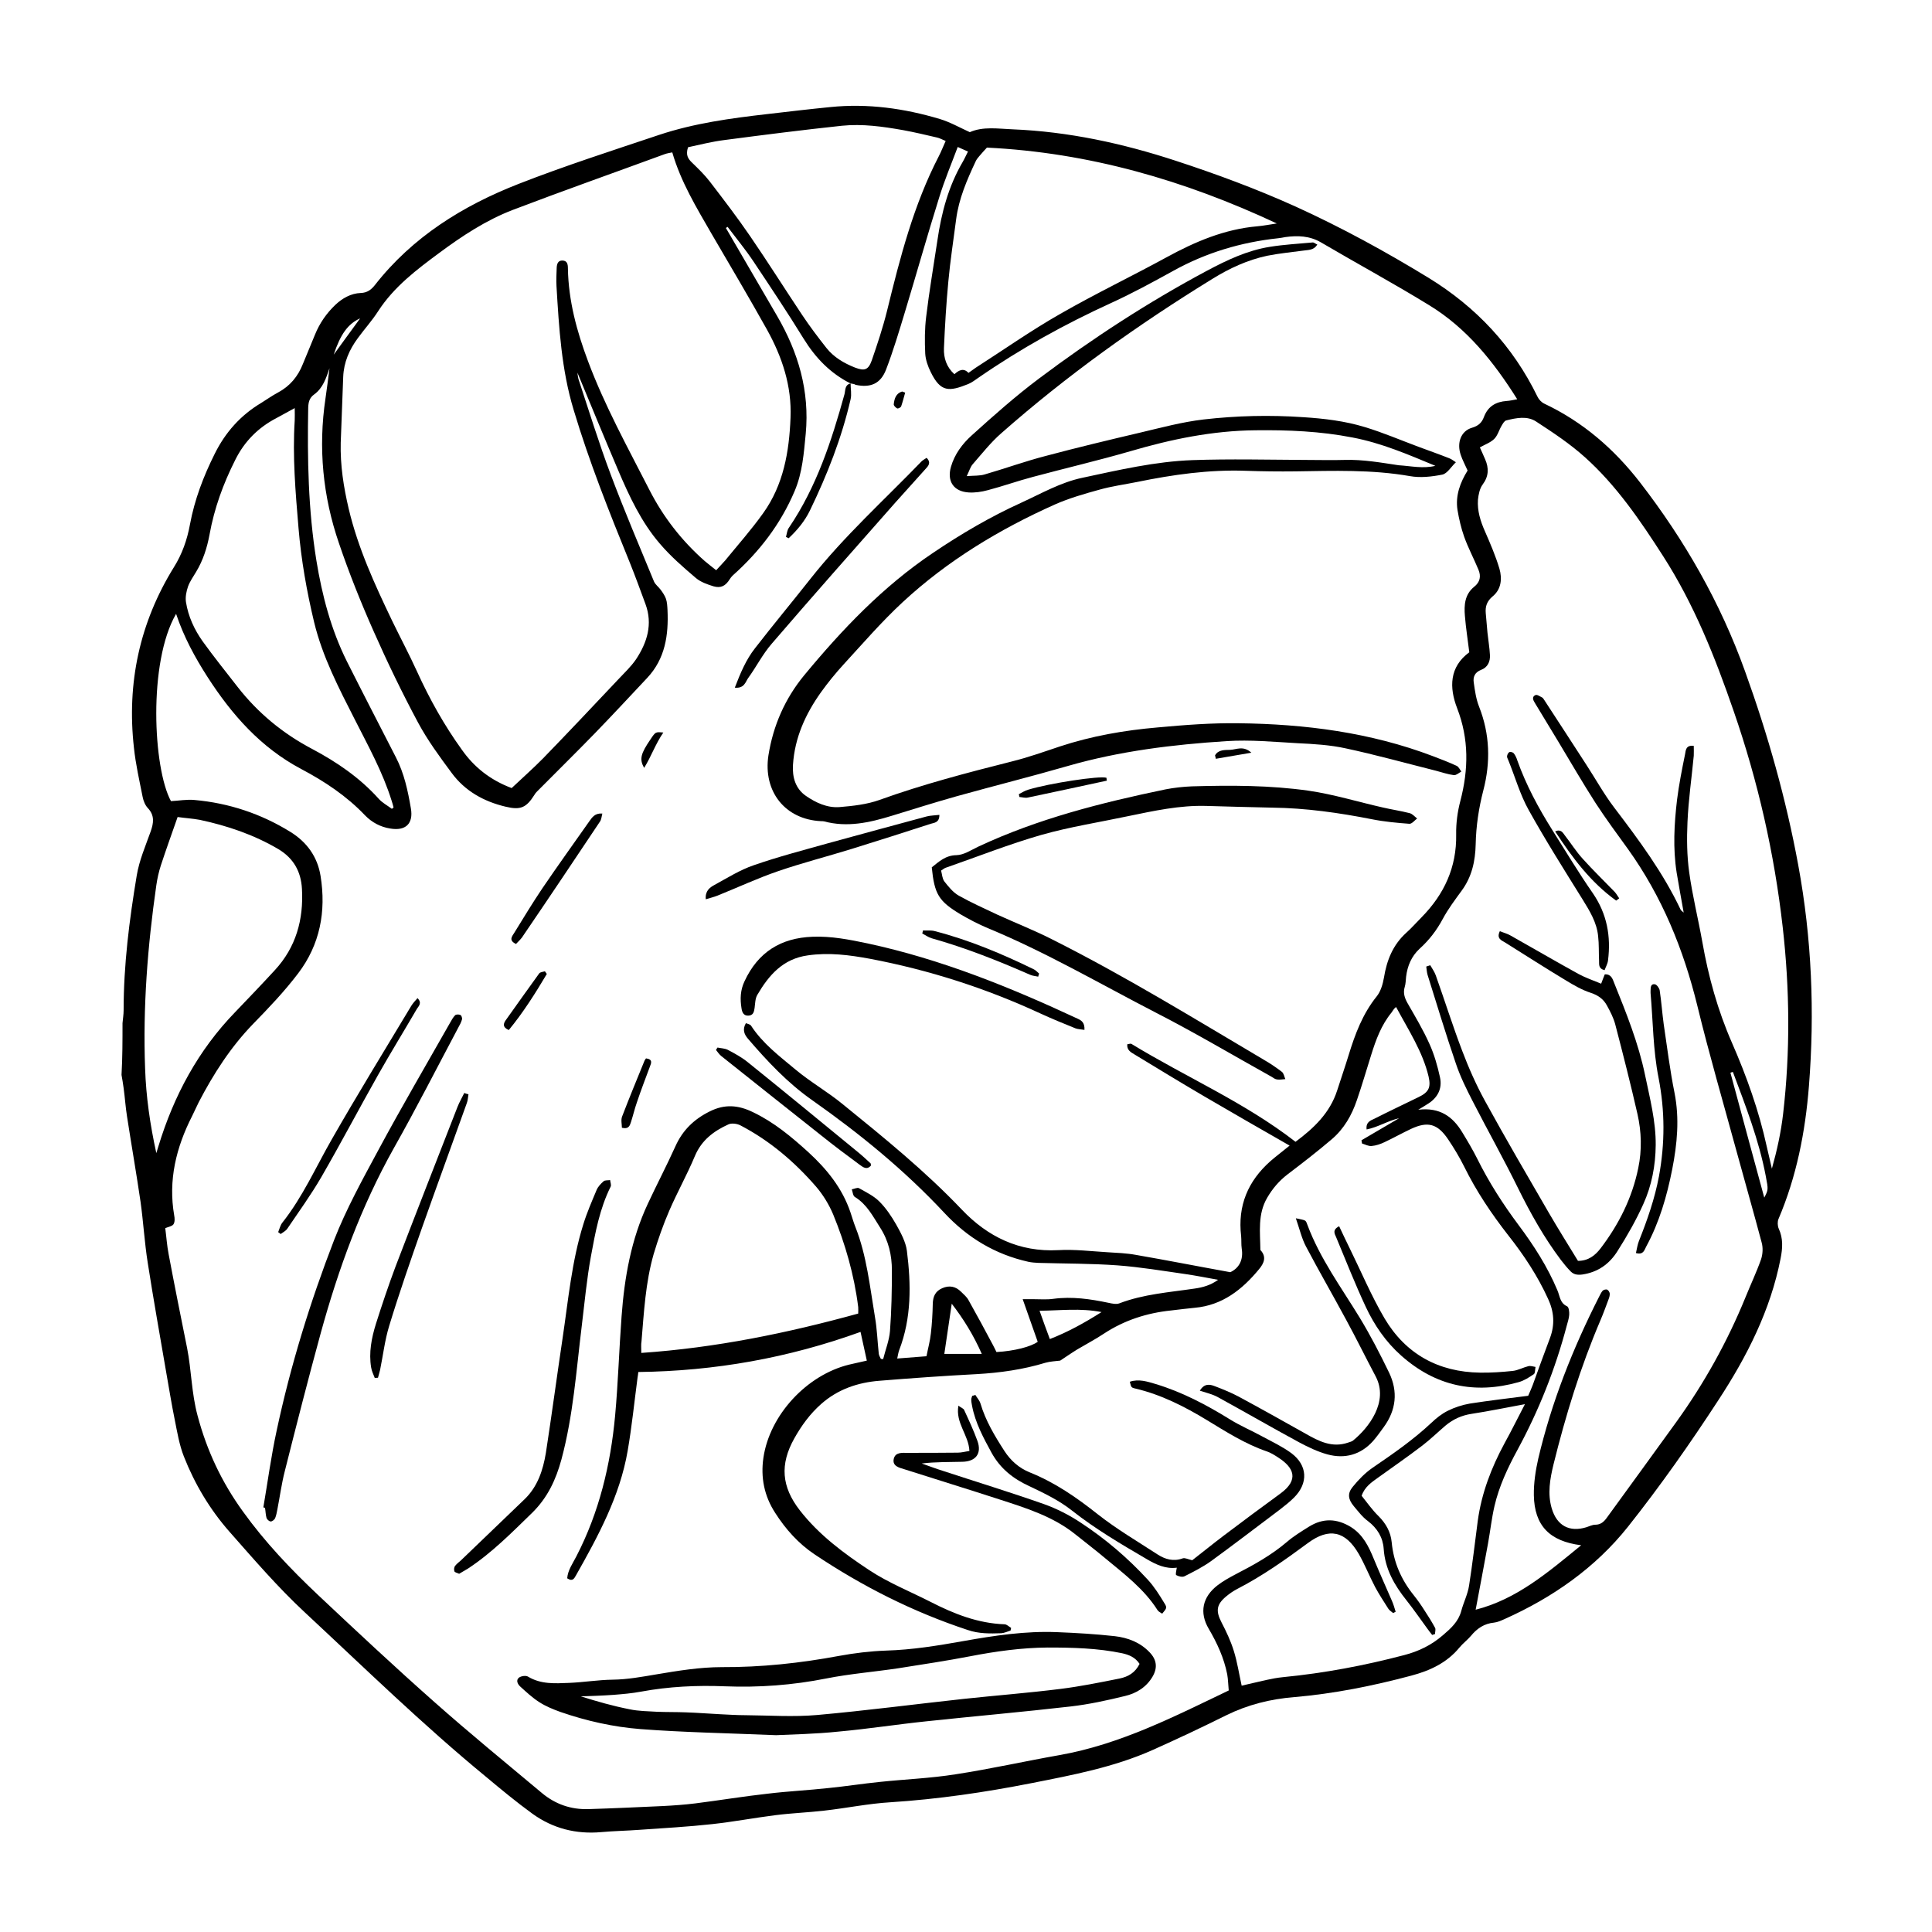<?xml version="1.0" encoding="UTF-8"?>
<!-- Uploaded to: ICON Repo, www.iconrepo.com, Generator: ICON Repo Mixer Tools -->
<svg fill="#000000" width="800px" height="800px" version="1.1" viewBox="144 144 512 512" xmlns="http://www.w3.org/2000/svg">
 <g>
  <path d="m176.46 415.21c0.102-1.16 0.301-2.316 0.301-3.477 0-12.043 1.512-23.93 3.477-35.719 0.656-3.981 2.316-7.809 3.68-11.637 0.805-2.266 1.109-4.281-0.754-6.246-0.707-0.754-1.16-1.914-1.359-2.922-0.855-4.332-1.863-8.715-2.316-13.098-1.914-17.078 1.512-33.102 10.578-47.762 2.215-3.527 3.527-7.305 4.281-11.387 1.211-6.551 3.578-12.746 6.551-18.691 2.82-5.691 6.852-10.227 12.344-13.504 1.461-0.906 2.871-1.914 4.383-2.719 3.223-1.715 5.34-4.281 6.648-7.609 1.059-2.621 2.168-5.188 3.223-7.809 1.211-2.973 3.023-5.594 5.34-7.809 1.914-1.812 4.18-3.074 6.75-3.176 1.762-0.051 2.82-0.906 3.777-2.117 9.977-12.746 23.277-21.008 38.09-26.801 12.242-4.785 24.789-8.816 37.281-13 9.27-3.074 18.895-4.383 28.566-5.492 5.594-0.656 11.184-1.309 16.777-1.863 9.875-1.008 19.598 0.352 29.02 3.176 2.672 0.805 5.141 2.215 7.91 3.477 3.527-1.562 7.457-0.906 11.336-0.754 14.812 0.605 29.172 3.727 43.176 8.312 10.781 3.527 21.41 7.457 31.789 12.141 12.191 5.543 23.879 11.941 35.266 18.895 12.645 7.758 22.371 18.137 28.867 31.488 0.352 0.754 1.059 1.512 1.812 1.863 10.227 4.836 18.488 11.992 25.391 20.906 11.789 15.266 21.262 31.789 27.809 50.027 6.047 16.777 10.883 33.855 14.105 51.387 3.578 19.398 4.383 38.945 2.82 58.594-0.957 12.09-3.273 23.93-8.062 35.164-0.301 0.707-0.25 1.812 0.051 2.519 1.211 2.621 1.059 5.188 0.504 7.961-2.672 13.703-8.918 25.945-16.426 37.434-7.508 11.539-15.469 22.871-24.031 33.656-8.664 10.883-19.949 18.742-32.648 24.434-0.906 0.402-1.863 0.855-2.82 0.957-2.621 0.25-4.535 1.562-6.144 3.527-0.957 1.109-2.117 1.965-3.074 3.125-3.324 4.031-7.809 6.098-12.746 7.406-10.176 2.719-20.504 4.785-31.035 5.691-6.297 0.504-12.344 2.016-18.035 4.836-6.398 3.176-12.898 6.246-19.445 9.168-10.277 4.586-21.262 6.648-32.242 8.816-12.293 2.418-24.688 4.231-37.23 5.039-5.894 0.352-11.688 1.562-17.531 2.215-4.332 0.504-8.664 0.656-13 1.211-5.594 0.707-11.133 1.762-16.727 2.367-6.398 0.707-12.848 1.059-19.297 1.512-3.324 0.25-6.699 0.301-10.078 0.605-6.699 0.605-12.848-0.957-18.289-4.887-4.231-3.074-8.312-6.449-12.344-9.824-16.727-13.754-32.195-28.867-48.012-43.578-7.106-6.602-13.453-14.008-19.902-21.312-5.188-5.894-9.219-12.645-12.09-19.949-1.211-3.074-1.762-6.449-2.418-9.723-0.855-4.18-1.512-8.363-2.266-12.594-1.664-9.672-3.375-19.297-4.887-28.969-0.855-5.391-1.16-10.832-1.914-16.223-1.109-7.559-2.418-15.062-3.578-22.57-0.402-2.519-0.555-5.039-0.906-7.559-0.152-1.16-0.352-2.316-0.555-3.477 0.262-4.59 0.262-9.125 0.262-13.656zm192.96-169.58c-5.34-2.672-9.27-6.75-12.395-11.789-4.281-6.953-8.816-13.754-13.352-20.555-2.117-3.176-4.535-6.098-6.852-9.168-0.152 0.102-0.301 0.203-0.453 0.301 4.535 7.758 9.02 15.516 13.551 23.277 5.644 9.672 8.664 19.949 7.609 31.234-0.504 5.141-0.855 10.277-2.922 15.164-3.727 8.816-9.371 16.121-16.426 22.418-0.301 0.301-0.605 0.656-0.805 1.008-1.109 1.762-2.316 2.418-4.281 1.863-1.613-0.504-3.375-1.109-4.637-2.168-3.375-2.871-6.75-5.793-9.621-9.168-4.887-5.691-8.062-12.496-10.984-19.348-3.629-8.516-7.152-17.078-10.832-25.945 0.102 0.805 0.152 1.211 0.25 1.613 2.82 8.516 5.441 17.078 8.613 25.492 3.578 9.523 7.559 18.844 11.438 28.266 0.352 0.805 1.211 1.41 1.762 2.168 0.555 0.754 1.109 1.562 1.41 2.418 0.301 0.906 0.352 1.965 0.402 2.973 0.301 6.602-0.605 12.898-5.391 17.984-4.586 4.887-9.168 9.824-13.855 14.66-5.039 5.188-10.227 10.277-15.367 15.469-0.25 0.25-0.504 0.555-0.656 0.855-2.168 3.426-3.68 4.082-7.656 3.125-5.742-1.359-10.73-4.133-14.258-8.918-3.176-4.281-6.398-8.664-8.918-13.352-4.231-7.91-8.16-16.02-11.789-24.234-3.375-7.609-6.5-15.418-9.168-23.277-4.281-12.445-5.543-25.293-3.578-38.441 0.402-2.672 0.707-5.289 1.059-7.961-0.906 2.621-1.715 5.238-4.082 6.953-1.258 0.906-1.512 2.066-1.562 3.527-0.25 13.551 0 27.055 2.168 40.457 1.512 9.27 3.879 18.289 8.062 26.703 4.281 8.516 8.664 16.977 13 25.441 2.215 4.281 3.176 8.867 3.981 13.551 0.707 4.082-1.41 6.047-5.492 5.34-2.57-0.402-4.836-1.613-6.648-3.477-4.887-5.141-10.73-9.02-16.93-12.293-10.73-5.691-18.391-14.41-24.789-24.336-3.375-5.238-6.348-10.73-8.363-16.777-7.457 12.797-6.098 40.961-1.359 49.625 2.117-0.102 4.18-0.504 6.246-0.301 9.07 0.805 17.582 3.629 25.34 8.414 4.434 2.719 7.254 6.648 8.062 11.738 1.512 9.371-0.152 18.188-5.945 25.797-3.629 4.785-7.758 9.117-11.941 13.402-5.945 6.144-10.48 13.199-14.41 20.758-0.605 1.211-1.16 2.469-1.762 3.68-4.231 8.312-6.348 16.977-4.734 26.301 0.152 0.754 0.203 1.762-0.203 2.367-0.352 0.504-1.309 0.656-2.168 1.008 0.301 2.266 0.453 4.637 0.906 6.953 1.562 8.312 3.223 16.574 4.887 24.836 1.16 5.894 1.16 11.941 2.769 17.887 2.469 9.32 6.449 17.734 12.043 25.441 5.793 8.062 12.645 15.266 19.852 22.066 10.176 9.574 20.402 19.145 30.883 28.414 9.32 8.262 18.941 16.121 28.516 24.133 3.578 2.973 7.707 4.383 12.344 4.231 6.551-0.203 13.047-0.504 19.598-0.805 2.922-0.152 5.793-0.352 8.664-0.707 6.398-0.805 12.746-1.863 19.145-2.57 5.391-0.656 10.832-0.906 16.273-1.512 4.535-0.453 9.02-1.16 13.504-1.613 6.699-0.707 13.402-0.957 20.051-2.016 9.219-1.41 18.391-3.477 27.559-5.09 15.973-2.82 30.23-10.125 44.84-17.129-0.152-1.461-0.152-2.871-0.402-4.281-0.855-4.332-2.672-8.262-4.887-12.043-2.57-4.332-1.664-8.465 2.316-11.539 1.512-1.16 3.176-2.066 4.887-2.973 4.785-2.469 9.422-5.039 13.551-8.566 1.762-1.512 3.828-2.769 5.844-4.031 3.68-2.266 7.305-2.168 11.035 0.102 3.223 2.016 4.734 5.141 6.098 8.465 1.562 3.777 3.223 7.457 4.836 11.184 0.402 0.906 0.656 1.863 0.957 2.82-0.203 0.102-0.402 0.203-0.656 0.352-0.402-0.352-0.957-0.656-1.258-1.109-1.211-1.914-2.469-3.828-3.527-5.793-1.512-2.871-2.719-5.945-4.332-8.766-3.527-6.098-7.859-7.055-13.504-2.871-5.996 4.434-12.043 8.715-18.691 12.141-1.059 0.555-2.016 1.211-2.922 1.965-2.621 2.168-2.82 3.879-1.258 6.902 1.258 2.418 2.418 4.887 3.223 7.457 0.957 3.023 1.41 6.144 2.117 9.32 0.504-0.102 1.211-0.301 1.914-0.453 3.023-0.656 5.996-1.512 9.07-1.812 10.883-1.059 21.562-3.074 32.094-5.844 3.879-1.008 7.254-2.672 10.277-5.289 2.117-1.812 4.082-3.578 4.836-6.398 0.605-2.266 1.715-4.434 2.066-6.699 0.906-5.742 1.562-11.488 2.316-17.23 1.008-7.305 3.578-14.008 7.055-20.453 1.863-3.375 3.578-6.852 5.441-10.43-4.938 0.906-9.523 1.863-14.156 2.57-2.621 0.402-4.836 1.41-6.852 3.074-2.066 1.762-4.031 3.68-6.195 5.34-3.828 2.922-7.758 5.644-11.688 8.465-1.762 1.258-3.578 2.469-4.383 4.836 1.461 1.812 2.82 3.777 4.484 5.391 1.965 1.965 3.223 4.231 3.477 6.902 0.504 5.34 2.519 9.926 5.844 14.055 1.008 1.258 1.965 2.621 2.82 3.981 1.008 1.512 1.965 3.074 2.82 4.637 0.25 0.402 0 1.109 0 1.664-0.25 0.102-0.504 0.152-0.754 0.25-0.453-0.555-0.906-1.16-1.309-1.715-1.812-2.469-3.578-5.039-5.492-7.457-3.223-4.031-5.691-8.312-6.047-13.652-0.203-2.973-1.664-5.441-4.18-7.356-1.461-1.059-2.57-2.57-3.727-3.93-1.512-1.812-1.762-3.375-0.301-5.141 1.512-1.863 3.273-3.68 5.238-5.039 5.391-3.68 10.781-7.406 15.566-11.891 1.309-1.258 2.769-2.418 4.383-3.223 1.812-0.906 3.828-1.562 5.844-1.914 5.188-0.805 10.379-1.41 15.469-2.066 0.504-1.211 0.906-2.016 1.211-2.871 1.512-4.18 3.023-8.363 4.586-12.496 1.309-3.527 1.059-6.902-0.504-10.277-2.769-6.098-6.398-11.586-10.531-16.828-4.484-5.742-8.516-11.738-11.738-18.289-1.258-2.519-2.719-4.938-4.281-7.254-2.769-4.082-5.34-4.785-9.773-2.719-2.367 1.109-4.684 2.418-7.055 3.527-1.059 0.504-2.215 0.906-3.375 1.008-0.855 0.102-1.715-0.402-2.57-0.656-0.051-0.301-0.102-0.555-0.152-0.855 3.324-1.965 6.648-3.879 9.977-5.844-2.973 0.656-5.543 2.367-8.613 2.973-0.25-1.914 1.008-2.367 2.016-2.82 3.879-1.965 7.809-3.828 11.738-5.742 2.719-1.309 3.324-2.57 2.672-5.441-1.562-6.602-5.289-12.242-8.613-18.438-0.605 0.402-0.855 1.008-1.211 1.461-2.719 3.324-4.133 7.203-5.391 11.234-1.258 3.981-2.418 8.012-3.777 11.941-1.359 4.031-3.426 7.656-6.699 10.43-3.777 3.223-7.758 6.297-11.738 9.32-2.215 1.715-3.93 3.727-5.34 6.144-2.57 4.383-1.863 9.117-1.812 13.855 1.715 1.812 0.957 3.527-0.352 5.09-4.434 5.391-9.723 9.574-17.027 10.227-2.066 0.203-4.133 0.453-6.246 0.707-6.398 0.656-12.395 2.57-17.836 6.144-2.266 1.512-4.684 2.769-7.055 4.18-1.562 0.957-3.074 2.016-4.535 2.973-1.258 0.152-2.621 0.203-3.879 0.555-5.945 1.812-12.043 2.672-18.238 3.023-8.613 0.453-17.18 1.059-25.797 1.762-5.742 0.453-11.035 2.266-15.418 6.144-2.973 2.621-5.238 5.742-7.152 9.168-3.828 6.852-3.375 12.746 1.461 18.992 5.09 6.551 11.688 11.438 18.488 15.922 5.039 3.324 10.73 5.594 16.172 8.363 6.195 3.176 12.543 5.691 19.598 5.945 0.605 0 1.16 0.605 1.762 0.957-0.051 0.25-0.102 0.453-0.152 0.707-0.805 0.25-1.664 0.656-2.469 0.707-2.973 0.102-5.945 0.152-8.867-0.855-14.508-4.785-27.961-11.586-40.605-20.051-4.281-2.871-7.656-6.648-10.43-10.984-2.922-4.484-3.879-9.422-3.125-14.609 1.664-11.387 11.539-21.965 22.723-24.688 1.461-0.352 2.973-0.656 4.684-1.059-0.555-2.519-1.059-4.887-1.664-7.609-19.094 6.902-38.594 10.379-58.895 10.629-0.051 0.453-0.102 1.008-0.203 1.512-0.855 6.449-1.512 13-2.621 19.398-2.066 11.992-7.809 22.57-13.703 33-0.453 0.805-0.906 1.715-2.316 0.754 0.152-2.117 1.461-3.93 2.418-5.793 6.047-11.688 9.07-24.234 10.277-37.281 0.805-8.766 1.059-17.582 1.715-26.348 0.754-10.277 2.519-20.355 6.953-29.824 2.367-5.09 4.988-10.078 7.305-15.215 1.914-4.281 4.938-7.203 9.117-9.27 3.93-1.965 7.508-1.715 11.438 0.203 5.594 2.672 10.227 6.551 14.711 10.629 4.887 4.484 8.969 9.523 11.133 15.922 0.453 1.309 0.805 2.621 1.309 3.879 3.023 7.656 3.828 15.82 5.188 23.879 0.555 3.176 0.656 6.449 1.008 9.723 0.051 0.453 0.352 0.906 0.555 1.359 0.203 0 0.402 0.051 0.605 0.051 0.605-2.469 1.613-4.938 1.812-7.457 0.402-5.34 0.504-10.68 0.504-16.02 0-4.031-0.855-7.859-3.125-11.387-1.914-2.973-3.477-6.144-6.699-8.113-0.504-0.301-0.555-1.309-0.805-2.016 0.656-0.102 1.512-0.555 1.914-0.301 1.863 1.059 3.879 2.016 5.391 3.527 1.762 1.762 3.223 3.93 4.484 6.144 1.211 2.168 2.519 4.586 2.82 6.953 1.109 8.867 1.258 17.734-2.066 26.348-0.203 0.555-0.301 1.211-0.504 2.168 2.719-0.203 5.188-0.402 7.758-0.605 0.402-2.117 0.957-4.082 1.16-6.047 0.301-2.621 0.453-5.238 0.504-7.859 0.051-1.914 0.656-3.324 2.519-4.133 1.863-0.805 3.527-0.504 4.988 0.957 0.707 0.707 1.512 1.359 1.965 2.215 2.215 3.93 4.383 7.961 6.5 11.941 0.352 0.605 0.605 1.258 0.906 1.812 4.684-0.25 9.168-1.41 10.934-2.719-1.258-3.629-2.57-7.203-3.981-11.285h2.973c1.715 0 3.477 0.152 5.188-0.102 4.938-0.656 9.773 0.051 14.559 1.059 0.957 0.203 2.066 0.453 2.871 0.152 6.449-2.469 13.25-2.922 20-3.93 2.117-0.301 4.18-0.855 6.195-2.316-3.074-0.555-5.844-1.109-8.613-1.512-5.996-0.855-11.992-1.863-18.035-2.316-6.953-0.504-13.957-0.453-20.957-0.656-0.906-0.051-1.812-0.102-2.719-0.301-8.766-1.965-16.07-6.348-22.219-12.949-10.531-11.285-22.371-20.957-34.965-29.824-6.551-4.586-11.941-10.328-17.078-16.324-0.957-1.109-1.562-2.418-0.555-4.133 0.504 0.203 1.109 0.301 1.359 0.656 3.074 4.734 7.559 8.113 11.789 11.637 3.981 3.324 8.516 5.894 12.496 9.168 10.934 8.867 21.867 17.734 31.59 27.961 6.801 7.152 15.164 11.285 25.543 10.73 4.332-0.25 8.715 0.301 13.047 0.555 2.519 0.152 5.09 0.25 7.559 0.707 8.16 1.41 16.324 3.023 24.988 4.586 2.266-1.059 3.527-3.176 3.023-6.297-0.152-1.059-0.051-2.168-0.152-3.273-0.957-8.062 1.812-14.609 7.809-19.902 1.512-1.309 3.074-2.469 5.039-4.082-7.758-4.434-15.215-8.715-22.621-13.047-6.195-3.629-12.293-7.356-18.438-11.082-0.906-0.555-2.117-1.109-1.965-2.719 0.453-0.051 0.855-0.25 1.109-0.102 14.359 8.766 29.977 15.469 43.48 25.945 4.887-3.629 9.117-7.656 11.035-13.602 1.008-3.125 2.066-6.195 3.023-9.32 1.715-5.594 3.727-10.984 7.457-15.617 1.059-1.309 1.613-3.223 1.914-4.938 0.754-4.637 2.367-8.715 5.945-11.941 1.41-1.258 2.672-2.719 4.031-4.082 5.996-6.098 9.32-13.25 9.168-21.965-0.051-2.973 0.352-5.996 1.109-8.867 2.168-8.312 2.316-16.375-0.855-24.586-2.117-5.492-2.066-10.934 3.223-14.812-0.402-3.324-0.906-6.449-1.16-9.621-0.25-2.871-0.051-5.691 2.418-7.707 1.613-1.258 1.914-2.82 1.16-4.586-1.211-2.922-2.719-5.742-3.777-8.715-0.805-2.266-1.359-4.684-1.762-7.055-0.605-3.828 0.707-7.305 2.672-10.48-0.656-1.512-1.359-2.769-1.812-4.133-1.109-3.223 0.051-6.348 2.973-7.203 1.715-0.504 2.621-1.359 3.176-2.871 1.059-2.82 3.176-4.031 6.047-4.231 0.855-0.051 1.664-0.25 2.769-0.453-6.297-10.027-13.402-18.844-23.277-24.887-9.422-5.793-19.195-11.082-28.719-16.676-3.023-1.762-6.195-1.863-9.473-1.41-0.605 0.102-1.258 0.25-1.863 0.301-9.875 1.059-19.145 3.828-27.859 8.664-5.391 2.973-10.832 5.945-16.473 8.516-12.242 5.594-23.98 12.09-35.066 19.75-0.906 0.605-1.762 1.309-2.769 1.715-5.039 2.016-7.305 2.215-9.926-3.176-0.754-1.512-1.359-3.223-1.461-4.887-0.152-3.273-0.152-6.551 0.25-9.773 0.805-6.75 1.965-13.453 2.973-20.203 1.059-7.305 2.922-14.359 6.699-20.809 0.504-0.855 0.855-1.715 1.41-2.769-1.059-0.453-1.914-0.855-2.719-1.211-1.715 4.586-3.527 8.867-4.887 13.301-3.176 10.125-6.047 20.355-9.117 30.48-1.562 5.141-3.074 10.227-4.988 15.215-1.461 3.777-4.133 4.887-8.113 4.031-0.16-0.203-0.715-0.254-1.27-0.352zm193.61 307.88c-8.414-1.059-12.395-5.238-12.543-13.25-0.051-3.223 0.453-6.551 1.16-9.672 3.527-15.012 9.168-29.223 16.121-42.926 0.301-0.555 0.555-1.16 0.957-1.613 0.25-0.25 0.855-0.402 1.16-0.301 0.352 0.152 0.656 0.656 0.707 1.008 0.051 0.504-0.102 1.059-0.301 1.562-0.707 1.863-1.359 3.727-2.168 5.594-5.289 12.395-9.219 25.191-12.445 38.238-0.906 3.777-1.613 7.656-0.453 11.586 1.359 4.586 4.684 6.398 9.219 4.988 0.754-0.25 1.562-0.656 2.316-0.656 1.461 0 2.316-0.805 3.074-1.863 6.144-8.465 12.293-16.879 18.391-25.34 7.406-10.277 13.551-21.312 18.34-33.051 1.359-3.375 2.922-6.648 4.133-10.078 0.453-1.359 0.555-3.074 0.152-4.484-2.168-8.16-4.484-16.223-6.699-24.336-3.477-12.746-7.203-25.492-10.328-38.34-3.68-15.012-9.371-28.969-18.391-41.562-2.922-4.031-5.894-8.062-8.613-12.242-3.426-5.34-6.602-10.832-9.875-16.273-2.066-3.426-4.133-6.801-6.195-10.227-0.453-0.707-0.855-1.613 0.152-2.066 0.453-0.203 1.211 0.352 1.812 0.656 0.203 0.102 0.352 0.402 0.504 0.605 3.727 5.691 7.406 11.387 11.133 17.129 2.469 3.777 4.684 7.809 7.406 11.387 6.551 8.613 13 17.281 17.633 27.105 0.102 0.203 0.301 0.301 0.805 0.754-0.656-3.777-1.309-7.152-1.863-10.578-1.008-6.449-0.656-12.848 0.102-19.297 0.504-4.031 1.309-8.062 2.117-12.043 0.203-1.008 0.152-2.519 2.316-2.266 0 0.855 0.051 1.762 0 2.621-0.555 5.844-1.41 11.688-1.664 17.582-0.203 4.434-0.152 8.918 0.453 13.301 0.855 6.195 2.367 12.242 3.477 18.438 1.613 9.219 4.082 18.137 7.859 26.754 3.879 8.867 7.152 18.035 9.219 27.508 0.453 1.965 0.906 3.879 1.359 5.844 1.359-4.836 2.418-9.672 2.973-14.508 1.914-16.473 1.762-33.051-0.102-49.473-2.215-19.547-6.551-38.641-13-57.281-4.938-14.309-10.48-28.266-18.691-41.059-6.047-9.422-12.344-18.691-20.707-26.199-3.981-3.578-8.465-6.551-12.949-9.473-2.367-1.562-5.289-0.957-7.91-0.301-0.504 0.102-0.906 0.855-1.211 1.359-0.707 1.16-1.059 2.621-1.965 3.527-0.957 0.957-2.367 1.461-3.828 2.266 0.453 1.059 0.957 2.066 1.41 3.176 1.008 2.316 0.957 4.484-0.656 6.648-0.805 1.059-1.109 2.672-1.258 4.031-0.203 2.973 0.656 5.691 1.863 8.414 1.41 3.223 2.82 6.5 3.828 9.875 0.754 2.621 0.504 5.441-1.762 7.305-1.562 1.309-2.016 2.672-1.863 4.484 0.152 1.715 0.301 3.426 0.453 5.141 0.203 1.965 0.555 3.981 0.656 5.945 0.102 1.762-0.605 3.273-2.316 3.93-1.715 0.656-2.215 1.914-1.965 3.426 0.301 2.117 0.605 4.332 1.41 6.348 2.871 7.305 3.074 14.711 1.109 22.219-1.211 4.684-1.914 9.422-2.016 14.258-0.102 4.434-1.008 8.613-3.727 12.293-1.762 2.418-3.578 4.836-4.988 7.457-1.613 3.023-3.629 5.644-6.144 7.91-2.168 2.016-3.223 4.535-3.578 7.406-0.102 0.906-0.102 1.863-0.352 2.672-0.504 1.613-0.051 2.973 0.754 4.383 2.016 3.527 4.133 7.055 5.793 10.781 1.258 2.769 2.117 5.793 2.769 8.766 0.707 3.125-0.656 5.644-3.527 7.305-0.555 0.352-1.109 0.707-2.215 1.359 5.742-0.707 9.168 1.863 11.637 5.945 1.41 2.316 2.82 4.684 4.031 7.106 3.074 6.195 6.801 11.992 10.934 17.531 4.031 5.391 7.656 11.035 10.277 17.281 0.656 1.512 0.656 3.375 2.57 4.231 0.453 0.203 0.605 1.461 0.555 2.215-0.051 0.957-0.402 1.965-0.656 2.922-3.027 11.48-7.41 22.516-13.105 32.996-2.57 4.734-4.836 9.574-6.047 14.812-0.754 3.273-1.109 6.602-1.715 9.926-1.059 5.742-2.117 11.488-3.273 17.531 10.887-2.773 19.148-9.875 27.965-17.082zm-283.44-200.66c2.82-2.672 5.691-5.188 8.363-7.91 6.699-6.902 13.301-13.906 19.902-20.906 1.613-1.715 3.375-3.375 4.684-5.289 2.973-4.484 4.484-9.32 2.519-14.66-1.359-3.68-2.672-7.305-4.133-10.934-5.441-13.352-10.781-26.754-14.914-40.559-3.223-10.629-3.879-21.715-4.535-32.746-0.102-1.613 0-3.273 0.051-4.887 0.051-0.957 0.301-1.914 1.461-1.914 1.359 0 1.512 1.008 1.512 2.117 0.152 8.566 2.367 16.676 5.34 24.586 4.434 11.84 10.531 22.871 16.273 34.109 3.68 7.203 8.566 13.453 14.609 18.793 1.008 0.855 2.066 1.664 3.074 2.469 0.906-1.008 1.664-1.762 2.367-2.57 3.375-4.133 6.953-8.16 10.078-12.543 5.391-7.508 6.902-16.273 7.254-25.293 0.352-8.414-2.215-16.121-6.246-23.375-4.785-8.566-9.773-16.977-14.711-25.441-3.981-6.902-8.113-13.703-10.379-21.512-0.754 0.152-1.41 0.25-1.965 0.453-13.453 4.938-27.004 9.723-40.355 14.812-7.055 2.719-13.402 6.902-19.445 11.387-5.996 4.434-11.992 8.969-16.172 15.418-1.613 2.519-3.629 4.734-5.391 7.152-2.266 3.074-3.727 6.398-3.879 10.277-0.203 5.793-0.453 11.586-0.656 17.434-0.152 5.945 0.754 11.738 2.117 17.531 2.469 10.43 6.902 20.051 11.488 29.625 2.168 4.484 4.535 8.918 6.602 13.453 3.324 7.305 7.203 14.258 11.891 20.758 3.219 4.57 7.449 7.996 13.195 10.164zm125.95-169.73c-0.605 0.656-1.359 1.461-2.066 2.316-0.352 0.402-0.707 0.855-0.906 1.309-2.316 4.938-4.484 9.926-5.188 15.418-0.707 5.492-1.562 10.934-2.066 16.473-0.555 5.844-0.906 11.738-1.16 17.633-0.102 2.57 0.656 4.988 2.769 6.902 1.211-1.109 2.469-1.715 3.727-0.352 0.754-0.504 1.309-0.957 1.914-1.359 7.457-4.785 14.762-9.926 22.469-14.309 9.219-5.289 18.793-9.875 28.113-14.965 7.559-4.133 15.367-7.457 24.031-8.211 1.715-0.152 3.477-0.504 5.188-0.754-24.426-11.438-49.82-18.793-76.824-20.102zm-79.199-0.102c-0.707 2.117 0.051 3.125 1.109 4.133 1.613 1.562 3.273 3.176 4.637 4.938 3.629 4.734 7.305 9.523 10.68 14.461 4.734 6.902 9.168 13.957 13.805 20.906 2.016 3.023 4.18 5.894 6.449 8.766 1.965 2.469 4.637 4.031 7.559 5.188 2.519 0.957 3.527 0.656 4.434-1.863 1.512-4.383 2.973-8.766 4.082-13.25 3.426-14.008 7.004-27.961 13.703-40.91 0.656-1.258 1.16-2.621 1.812-4.031-0.906-0.352-1.562-0.754-2.266-0.906-3.023-0.707-5.996-1.41-9.02-1.965-5.391-0.957-10.781-1.715-16.223-1.16-10.379 1.109-20.707 2.418-31.035 3.777-3.375 0.406-6.602 1.262-9.727 1.918zm-12.391 319.52c19.75-1.359 38.641-5.238 57.484-10.43 0-0.656 0.051-1.211 0-1.715-1.059-8.516-3.426-16.727-6.648-24.586-1.109-2.621-2.672-5.188-4.535-7.356-5.691-6.551-12.242-12.141-19.949-16.172-0.906-0.504-2.418-0.707-3.273-0.301-3.879 1.762-7.106 4.18-8.867 8.363-2.066 4.938-4.684 9.621-6.801 14.508-1.613 3.727-2.973 7.609-4.133 11.488-2.168 7.559-2.57 15.367-3.223 23.125-0.156 0.859-0.055 1.766-0.055 3.074zm-66.102-144.19c0.152-0.102 0.301-0.25 0.453-0.352-0.152-0.605-0.301-1.16-0.504-1.762-2.367-7.609-6.195-14.508-9.773-21.562-4.231-8.312-8.566-16.625-10.781-25.797-1.965-8.211-3.426-16.473-4.133-24.938-0.805-9.523-1.613-18.992-1.008-28.516 0.051-0.957 0-1.914 0-3.273-1.914 1.059-3.375 1.863-4.887 2.672-4.836 2.519-8.465 6.195-10.883 11.082-3.176 6.297-5.543 12.797-6.801 19.75-0.656 3.527-1.715 6.852-3.578 9.926-0.754 1.258-1.613 2.469-2.117 3.828-0.453 1.309-0.754 2.82-0.555 4.133 0.605 3.828 2.215 7.305 4.434 10.43 2.973 4.133 6.144 8.062 9.27 12.09 5.391 6.902 11.992 12.344 19.75 16.426 6.551 3.477 12.594 7.609 17.582 13.148 0.961 1.105 2.324 1.809 3.531 2.715zm-56.777 2.168c-1.613 4.586-3.074 8.664-4.434 12.797-0.555 1.715-0.957 3.527-1.211 5.289-2.316 16.121-3.578 32.293-2.973 48.566 0.25 7.457 1.309 14.812 2.973 22.418 0.25-0.805 0.402-1.309 0.555-1.812 4.082-13.402 10.531-25.441 20.355-35.57 3.527-3.68 7.055-7.356 10.48-11.082 5.644-6.098 7.656-13.453 7.203-21.562-0.25-4.586-2.215-8.113-6.246-10.531-6.5-3.828-13.504-6.195-20.809-7.758-1.918-0.352-3.781-0.453-5.894-0.754zm213.11 142.28c-2.266-5.141-4.938-9.371-7.961-13.301-0.656 4.484-1.309 8.816-1.965 13.301h9.926zm18.035-3.93c4.887-1.914 9.07-4.231 13.703-7.152-5.691-1.109-10.832-0.402-16.426-0.352 0.91 2.617 1.766 4.934 2.723 7.504zm181.02-70.785c-0.203 0.051-0.453 0.102-0.656 0.203 2.973 10.934 5.894 21.914 8.969 33.102 1.059-2.066 1.109-2.066 0.402-5.691-1.812-9.578-5.34-18.598-8.715-27.613zm-370.8-190.09c2.168-2.973 4.484-6.195 7.004-9.621-3.273 1.461-5.238 4.281-7.004 9.621z"/>
  <path d="m524.39 267.45c-7.152-2.973-14.258-6.047-21.965-7.508-8.516-1.664-17.078-2.016-25.695-1.914-11.387 0.102-22.32 2.367-33.152 5.543-8.516 2.469-17.18 4.484-25.797 6.801-4.031 1.059-7.961 2.469-11.992 3.527-1.664 0.453-3.426 0.707-5.09 0.605-3.981-0.25-5.793-2.973-4.684-6.801 0.957-3.324 3.023-6.098 5.492-8.312 5.793-5.238 11.637-10.43 17.887-15.113 14.105-10.578 28.867-20.203 44.438-28.516 5.289-2.82 10.68-5.391 16.676-6.348 3.727-0.605 7.559-0.805 11.336-1.16 0.352-0.051 0.754 0.352 1.258 0.555-0.855 1.41-2.117 1.41-3.375 1.562-3.324 0.453-6.648 0.754-9.926 1.41-5.188 1.109-9.977 3.324-14.461 6.098-19.75 12.141-38.594 25.594-56.023 40.961-2.769 2.418-5.09 5.391-7.559 8.211-0.605 0.707-0.855 1.664-1.562 3.125 2.016-0.152 3.477-0.051 4.785-0.453 5.391-1.562 10.68-3.477 16.121-4.887 8.312-2.215 16.727-4.231 25.09-6.195 5.543-1.309 11.133-2.82 16.777-3.477 8.766-1.008 17.531-1.211 26.398-0.605 5.543 0.352 11.035 1.008 16.324 2.621 4.836 1.461 9.523 3.477 14.258 5.238 2.719 1.008 5.441 1.965 8.113 3.023 0.555 0.203 1.059 0.605 1.762 1.059-1.309 1.258-2.266 2.973-3.578 3.273-2.769 0.555-5.844 0.906-8.613 0.402-10.078-1.762-20.254-1.41-30.379-1.258-4.332 0.051-8.715 0-13.047-0.152-9.773-0.352-19.348 1.008-28.918 2.973-3.273 0.656-6.648 1.109-9.875 2.016-4.031 1.109-8.062 2.266-11.84 3.93-14.762 6.602-28.516 14.914-40.406 25.945-5.594 5.188-10.578 10.984-15.719 16.574-2.066 2.266-4.031 4.684-5.844 7.203-4.133 5.793-7.004 12.09-7.457 19.297-0.203 3.273 0.656 6.297 3.426 8.211 2.621 1.812 5.644 3.223 8.918 2.973 3.578-0.301 7.305-0.707 10.629-1.914 11.488-4.133 23.227-7.203 35.016-10.176 4.281-1.059 8.516-2.57 12.746-3.981 8.414-2.769 17.078-4.281 25.895-5.039 7.152-0.656 14.309-1.211 21.461-1.109 17.582 0.203 34.914 2.418 51.488 8.715 2.117 0.805 4.231 1.613 6.297 2.57 0.555 0.25 0.855 1.008 1.258 1.512-0.656 0.352-1.359 1.008-1.965 0.957-1.613-0.203-3.176-0.754-4.734-1.16-8.012-2.016-15.973-4.231-23.98-5.945-4.133-0.906-8.465-1.16-12.695-1.359-6.246-0.352-12.543-0.957-18.793-0.555-14.207 0.906-28.363 2.621-42.168 6.602-9.773 2.82-19.648 5.289-29.422 8.012-5.742 1.613-11.488 3.426-17.23 5.188-5.894 1.812-11.789 3.125-17.938 1.461-0.25-0.051-0.555-0.051-0.805-0.051-9.473-0.453-15.367-7.859-13.906-17.434 1.258-7.91 4.383-15.012 9.422-21.16 10.078-12.191 20.957-23.629 34.258-32.547 7.457-5.039 15.215-9.574 23.426-13.301 5.289-2.418 10.328-5.34 16.07-6.551 9.672-2.066 19.348-4.332 29.223-4.684 9.977-0.352 19.949-0.102 29.926-0.051 3.477 0 6.902 0.102 10.379 0 4.836-0.152 9.574 0.707 14.309 1.41 3.285 0.203 6.457 0.961 9.734 0.152z"/>
  <path d="m349.62 603.84c-13.402-0.555-24.637-0.754-35.871-1.613-7.203-0.555-14.359-2.168-21.211-4.535-1.965-0.707-3.93-1.512-5.644-2.621-1.812-1.16-3.426-2.672-5.039-4.133-0.656-0.605-1.211-1.664-0.301-2.367 0.555-0.402 1.812-0.605 2.367-0.25 3.426 2.066 7.152 1.812 10.832 1.664 3.879-0.152 7.758-0.805 11.637-0.855 3.93-0.051 7.707-0.754 11.586-1.41 5.691-0.957 11.539-1.914 17.281-1.914 10.48 0.051 20.809-1.059 31.086-2.973 4.082-0.754 8.262-1.258 12.445-1.41 6.953-0.203 13.703-1.309 20.504-2.519 8.211-1.461 16.473-2.719 24.887-2.367 5.09 0.203 10.176 0.504 15.215 1.059 3.477 0.402 6.699 1.613 9.219 4.231 1.914 1.965 2.215 4.082 0.855 6.449-1.664 2.871-4.332 4.484-7.356 5.188-4.734 1.16-9.574 2.215-14.41 2.769-12.695 1.461-25.441 2.57-38.188 3.93-7.758 0.805-15.469 2.016-23.227 2.719-6.289 0.66-12.535 0.758-16.668 0.961zm96.379-18.895c-1.16-1.762-2.82-2.418-4.637-2.82-6.5-1.359-13.148-1.512-19.75-1.512-6.902 0.051-13.754 1.008-20.504 2.316-6.297 1.211-12.695 2.168-19.043 3.176-6.348 0.957-12.797 1.461-19.145 2.719-8.867 1.762-17.785 2.418-26.801 2.066-7.457-0.301-14.863 0.051-22.219 1.41-2.418 0.453-4.836 0.656-7.305 0.855-2.871 0.203-5.793 0.301-8.664 0.402 4.332 1.359 8.566 2.57 12.949 3.426 2.367 0.504 4.836 0.504 7.254 0.656 2.519 0.102 5.09 0.051 7.609 0.152 3.074 0.102 6.144 0.352 9.219 0.504 2.168 0.102 4.332 0.25 6.551 0.25 6.348 0.051 12.746 0.504 19.043-0.051 13-1.16 25.945-2.871 38.945-4.281 8.465-0.906 16.977-1.562 25.441-2.621 5.289-0.656 10.531-1.715 15.77-2.769 2.211-0.453 4.125-1.508 5.285-3.879z"/>
  <path d="m390.93 373.85c1.914-1.512 3.629-3.176 6.551-3.223 1.965-0.051 3.879-1.359 5.793-2.266 15.82-7.406 32.598-11.637 49.574-15.164 2.316-0.453 4.684-0.707 7.004-0.805 10.379-0.301 20.758-0.301 30.984 1.16 6.602 0.957 13.098 2.973 19.598 4.434 2.367 0.555 4.785 0.906 7.152 1.512 0.754 0.203 1.309 0.906 1.965 1.41-0.656 0.504-1.359 1.41-2.016 1.41-3.324-0.25-6.699-0.555-9.977-1.211-8.715-1.715-17.531-2.973-26.449-3.074-5.793-0.102-11.637-0.301-17.434-0.453-7.055-0.203-13.906 1.309-20.758 2.719-7.609 1.613-15.367 2.82-22.871 4.938-8.613 2.469-16.977 5.793-25.391 8.715-0.352 0.102-0.605 0.352-1.258 0.754 0.25 0.906 0.301 2.117 0.855 2.871 1.109 1.41 2.316 2.922 3.828 3.777 3.324 1.863 6.801 3.426 10.227 5.039 4.836 2.215 9.875 4.18 14.609 6.602 19.246 9.672 37.586 20.957 56.074 31.891 1.664 0.957 3.223 2.016 4.734 3.176 0.504 0.402 0.605 1.258 0.906 1.914-0.707 0.051-1.461 0.203-2.168 0.102-0.504-0.051-1.008-0.402-1.461-0.707-10.227-5.691-20.305-11.688-30.73-17.027-14.762-7.609-29.121-16.02-44.488-22.371-2.519-1.059-4.938-2.316-7.254-3.68-5.789-3.473-6.894-5.34-7.602-12.441z"/>
  <path d="m213.79 543.48c1.16-6.801 2.066-13.602 3.527-20.355 3.68-17.23 8.867-34.059 15.215-50.48 3.176-8.16 7.457-15.922 11.637-23.68 6.144-11.438 12.695-22.621 19.094-33.906 0.402-0.707 0.805-1.461 1.359-2.016 0.25-0.25 1.008-0.25 1.41-0.051 0.25 0.102 0.504 0.805 0.402 1.16-0.203 0.754-0.605 1.512-1.008 2.215-5.644 10.629-11.133 21.41-17.078 31.941-8.664 15.469-14.66 31.941-19.348 48.969-3.324 12.141-6.449 24.383-9.523 36.578-0.855 3.324-1.309 6.75-1.965 10.125-0.152 0.805-0.301 1.613-0.605 2.367-0.203 0.402-0.754 0.855-1.16 0.855-0.402 0-0.957-0.504-1.109-0.906-0.25-0.855-0.25-1.762-0.402-2.672-0.191-0.094-0.344-0.145-0.445-0.145z"/>
  <path d="m402.47 513.66c0.453 0.754 1.109 1.461 1.359 2.266 1.359 4.586 3.777 8.613 6.348 12.594 1.664 2.57 3.879 4.535 6.75 5.691 6.648 2.672 12.395 6.648 17.984 11.082 4.988 3.93 10.48 7.152 15.82 10.629 2.016 1.309 4.231 1.965 6.699 1.059 0.605-0.203 1.41 0.25 2.519 0.504 2.621-2.016 5.441-4.332 8.312-6.5 4.988-3.777 10.027-7.508 15.062-11.184 5.039-3.68 3.527-6.902-0.555-9.523-1.008-0.656-2.016-1.309-3.125-1.664-5.691-1.965-10.73-5.188-15.871-8.312-5.894-3.578-12.043-6.699-18.844-8.312-1.16-0.25-1.16-0.352-1.512-1.812 2.367-0.805 4.637-0.051 6.852 0.605 7.004 2.117 13.402 5.492 19.598 9.32 2.82 1.762 5.945 3.074 8.867 4.684 2.519 1.359 5.188 2.621 7.508 4.332 4.281 3.223 4.484 7.91 0.754 11.688-1.16 1.16-2.418 2.168-3.727 3.176-6.098 4.586-12.141 9.219-18.289 13.703-2.168 1.562-4.637 2.82-7.055 4.031-0.555 0.301-1.613 0.051-2.215-0.301-0.25-0.152 0.051-1.258 0.152-1.965-2.871 0.402-5.492-0.805-7.961-2.266-6.801-3.981-13.602-7.961-19.852-12.898-3.375-2.672-7.356-4.586-11.285-6.449-4.281-1.965-7.656-4.637-9.977-8.816-2.168-3.981-4.332-7.961-5.188-12.496-0.102-0.555-0.203-1.059-0.203-1.613 0-0.352 0.152-0.656 0.25-1.008 0.367-0.039 0.566-0.141 0.82-0.242z"/>
  <path d="m265.68 561.07c-0.504-0.25-1.16-0.352-1.258-0.656-0.152-0.402-0.102-1.109 0.203-1.461 0.504-0.656 1.211-1.109 1.762-1.664 5.543-5.34 11.133-10.68 16.676-16.02 3.426-3.324 4.836-7.656 5.594-12.191 1.562-10.125 2.922-20.305 4.434-30.43s2.418-20.355 5.492-30.18c0.957-3.125 2.266-6.098 3.527-9.117 0.352-0.855 1.109-1.664 1.863-2.316 0.352-0.301 1.109-0.203 1.715-0.301 0.051 0.555 0.352 1.258 0.152 1.715-2.922 5.844-4.082 12.191-5.238 18.488-1.109 6.047-1.664 12.191-2.418 18.34-1.461 11.891-2.266 23.832-5.391 35.469-1.461 5.391-3.68 10.125-7.707 14.105-5.391 5.238-10.68 10.629-17.027 14.812-0.816 0.5-1.625 0.953-2.379 1.406z"/>
  <path d="m431.39 416.93c-0.906-0.152-1.664-0.152-2.367-0.402-3.125-1.258-6.195-2.519-9.27-3.93-14.461-6.699-29.523-11.539-45.191-14.508-5.441-1.008-10.883-1.715-16.473-0.906-6.602 0.906-10.328 5.238-13.402 10.48-0.555 0.957-0.555 2.266-0.707 3.426-0.152 1.059-0.352 2.016-1.664 2.066-1.309 0.051-1.664-0.957-1.812-1.965-0.402-2.469-0.301-4.836 0.805-7.152 3.578-7.707 9.621-11.488 18.035-11.789 4.938-0.203 9.773 0.754 14.559 1.762 19.445 4.18 37.734 11.586 55.672 19.949 0.961 0.449 1.918 0.953 1.816 2.969z"/>
  <path d="m461.97 512.55c1.16-1.965 2.621-1.715 3.93-1.211 2.117 0.805 4.231 1.664 6.246 2.719 5.996 3.223 11.891 6.551 17.836 9.875 3.527 2.016 7.055 3.828 11.285 2.367 0.402-0.152 0.906-0.25 1.258-0.504 4.18-3.375 9.574-10.328 6.047-17.027-2.672-5.039-5.188-10.176-7.91-15.164-3.477-6.449-7.152-12.797-10.578-19.297-1.109-2.117-1.664-4.535-2.672-7.457 1.258 0.301 1.914 0.352 2.418 0.605 0.352 0.203 0.504 0.754 0.656 1.16 3.324 8.918 8.969 16.574 13.855 24.586 2.871 4.734 5.391 9.621 7.809 14.609 2.367 4.988 1.863 9.875-1.461 14.41-0.906 1.258-1.812 2.519-2.82 3.68-3.273 3.629-7.457 4.785-12.09 3.527-2.57-0.707-5.09-1.914-7.457-3.176-7.254-3.93-14.41-8.062-21.664-12.043-1.414-0.754-2.977-1.105-4.688-1.66z"/>
  <path d="m451.99 571.64c-0.402-0.301-0.957-0.504-1.211-0.906-3.578-5.644-8.816-9.574-13.855-13.754-2.57-2.168-5.238-4.18-7.859-6.297-5.996-4.836-13.199-7.055-20.355-9.371-8.363-2.719-16.727-5.289-25.09-7.961-1.309-0.402-3.176-0.805-2.769-2.719 0.402-1.812 2.168-1.613 3.629-1.613 4.434 0 8.867 0 13.352-0.051 1.008 0 2.016-0.301 3.074-0.453-0.203-4.281-3.727-7.356-2.922-11.992 0.754 0.555 1.359 0.754 1.512 1.109 1.258 2.719 2.519 5.441 3.527 8.211 1.211 3.324-0.402 5.492-4.031 5.543-3.527 0.102-7.055 0-10.73 0.453 1.863 0.656 3.727 1.359 5.644 1.965 8.918 2.922 17.938 5.691 26.801 8.816 3.375 1.211 6.648 2.871 9.672 4.887 6.551 4.281 12.496 9.371 17.785 15.113 1.715 1.863 3.074 4.031 4.383 6.195 0.805 1.266 0.652 1.363-0.555 2.824z"/>
  <path d="m338.73 326.24c1.512-3.93 2.973-7.406 5.34-10.43 4.836-6.246 9.875-12.293 14.762-18.488 8.867-11.234 19.496-20.809 29.371-31.035 0.352-0.352 0.855-0.605 1.359-0.957 1.309 1.309 0.402 2.215-0.352 3.023-2.621 2.973-5.34 5.894-8.012 8.918-10.934 12.395-21.867 24.738-32.648 37.281-2.418 2.769-4.133 6.195-6.297 9.168-0.703 1.008-1.004 2.769-3.523 2.519z"/>
  <path d="m498.89 468.97c0.957 2.016 1.812 3.879 2.719 5.691 3.074 6.246 5.793 12.746 9.32 18.742 5.594 9.422 14.258 14.207 25.293 14.359 2.871 0.051 5.793-0.152 8.664-0.453 1.41-0.152 2.719-0.906 4.133-1.258 0.605-0.152 1.258 0.102 1.914 0.203-0.152 0.656-0.051 1.613-0.453 1.914-1.258 0.855-2.57 1.715-4.031 2.117-11.637 3.273-22.016 1.059-31.137-7.055-4.082-3.629-7.106-8.062-9.371-12.898-2.82-6.047-5.289-12.293-7.859-18.488-0.348-0.809-1.105-1.918 0.809-2.875z"/>
  <path d="m268.15 434c-0.152 0.805-0.152 1.613-0.453 2.367-3.93 10.984-7.961 21.965-11.84 32.949-3.023 8.613-6.047 17.281-8.715 26.047-1.16 3.777-1.613 7.758-2.418 11.688-0.152 0.707-0.402 1.41-0.555 2.066-0.301 0-0.555 0.051-0.855 0.051-0.352-0.906-0.805-1.812-0.957-2.769-0.656-3.93 0.102-7.809 1.258-11.539 1.613-5.09 3.324-10.176 5.188-15.164 5.391-14.105 10.934-28.215 16.426-42.32 0.504-1.309 1.211-2.469 1.812-3.727 0.352 0.152 0.707 0.254 1.109 0.352z"/>
  <path d="m392.95 359.95c0 2.168-1.461 2.066-2.316 2.367-6.953 2.266-13.957 4.484-20.906 6.648-6.5 2.016-13.047 3.68-19.496 5.894-5.441 1.863-10.73 4.332-16.121 6.5-0.906 0.352-1.914 0.605-3.074 0.957-0.203-2.215 1.059-3.125 2.266-3.777 3.426-1.863 6.75-3.981 10.43-5.238 6.5-2.266 13.148-3.981 19.75-5.844 8.715-2.418 17.434-4.734 26.148-7.106 1.004-0.25 2.062-0.25 3.32-0.402z"/>
  <path d="m334.15 421.61c0.906 0.203 1.914 0.203 2.719 0.605 1.812 0.957 3.68 1.965 5.289 3.273 9.824 7.91 19.547 15.922 29.32 23.93 1.109 0.906 2.168 1.914 3.223 2.871 0.105 0.102 0.055 0.355 0.105 0.605-1.109 1.258-2.117 0.402-3.023-0.25-3.426-2.519-6.852-5.09-10.176-7.758-8.816-6.953-17.633-14.008-26.449-21.008-0.555-0.453-0.957-1.059-1.41-1.613 0.148-0.254 0.25-0.457 0.402-0.656z"/>
  <path d="m254.65 408.51c1.258 1.309 0.301 2.117-0.152 2.82-3.426 5.894-7.004 11.688-10.328 17.582-5.09 9.02-9.875 18.137-15.062 27.105-2.719 4.684-5.945 9.117-8.969 13.602-0.402 0.605-1.16 0.957-1.762 1.41-0.203-0.152-0.453-0.352-0.656-0.504 0.352-0.855 0.555-1.812 1.109-2.519 5.391-6.801 8.867-14.711 13.148-22.168 6.801-11.891 13.957-23.527 21.008-35.266 0.457-0.75 1.059-1.355 1.664-2.062z"/>
  <path d="m280.75 394.16c-2.066-0.957-1.008-2.066-0.453-2.973 2.418-3.93 4.836-7.91 7.406-11.738 4.082-5.996 8.312-11.891 12.496-17.836 0.707-0.957 1.41-2.168 3.426-2.016-0.203 0.805-0.25 1.613-0.656 2.168-6.699 10.027-13.402 20.051-20.203 30.027-0.504 0.902-1.309 1.609-2.016 2.367z"/>
  <path d="m369.42 245.63c0 1.41 0.301 2.871 0 4.18-2.367 10.277-6.195 20-10.781 29.473-1.359 2.82-3.375 5.238-5.644 7.356-0.25-0.102-0.453-0.203-0.707-0.352 0.25-0.855 0.301-1.812 0.805-2.469 7.305-10.781 11.285-22.973 14.711-35.367 0.258-1.008 0.055-2.519 1.617-2.82z"/>
  <path d="m419.14 402.82c-0.707-0.152-1.512-0.203-2.168-0.504-8.516-3.727-17.129-7.152-26.098-9.672-0.855-0.25-1.664-0.855-2.469-1.258 0.051-0.25 0.152-0.504 0.203-0.805 1.109 0.051 2.215-0.102 3.223 0.203 9.117 2.367 17.734 5.996 26.199 10.125 0.504 0.25 0.906 0.754 1.359 1.109-0.102 0.246-0.199 0.496-0.25 0.801z"/>
  <path d="m308.81 442.87c0-0.906-0.301-2.066 0.051-2.973 1.914-4.988 3.93-9.875 5.945-14.812 0.102-0.25 0.301-0.453 0.402-0.605 1.812 0.25 1.41 1.211 1.008 2.215-1.16 3.125-2.367 6.246-3.426 9.422-0.605 1.715-1.008 3.477-1.562 5.188-0.301 0.863-0.504 2.019-2.418 1.566z"/>
  <path d="m437.33 350.88c-7.004 1.512-13.957 3.023-20.957 4.484-0.707 0.152-1.512-0.102-2.215-0.152-0.051-0.25-0.102-0.504-0.152-0.754 0.805-0.402 1.562-0.906 2.418-1.16 5.543-1.715 19.094-3.777 20.809-3.176-0.004 0.301 0.047 0.504 0.098 0.758z"/>
  <path d="m288.91 402.11c-3.074 5.188-6.297 10.277-10.078 14.863-1.715-0.754-1.41-1.664-0.906-2.469 2.973-4.18 5.945-8.363 8.969-12.543 0.25-0.352 1.008-0.402 1.512-0.555 0.199 0.25 0.352 0.504 0.504 0.703z"/>
  <path d="m319.79 338.13c-2.117 3.074-3.176 6.297-5.09 9.371-1.309-2.316-0.906-3.777 1.715-7.609 1.309-1.961 1.309-1.961 3.375-1.762z"/>
  <path d="m466 344.18c0.855-1.562 2.672-1.41 3.981-1.461 1.664-0.051 3.477-1.211 5.644 0.754-3.477 0.605-6.449 1.109-9.422 1.613-0.051-0.352-0.152-0.652-0.203-0.906z"/>
  <path d="m383.88 248.05c-0.352 1.211-0.656 2.469-1.059 3.629-0.102 0.301-0.805 0.656-1.059 0.555-0.402-0.203-0.957-0.754-0.906-1.109 0.152-1.512 0.605-2.871 2.215-3.375 0.305 0.098 0.559 0.199 0.809 0.301z"/>
  <path d="m523.03 399.8c0.504 0.855 1.109 1.715 1.461 2.672 2.367 6.648 4.484 13.402 7.004 20 1.715 4.535 3.727 9.07 6.047 13.301 5.441 9.926 11.184 19.75 16.879 29.574 2.519 4.332 5.141 8.516 7.758 12.797 2.719 0 4.535-1.41 5.996-3.324 4.836-6.348 8.363-13.352 9.977-21.262 1.008-4.785 0.855-9.621-0.203-14.309-1.812-7.961-3.828-15.871-5.894-23.781-0.453-1.715-1.309-3.375-2.168-4.938-0.906-1.715-2.316-2.769-4.332-3.426-2.316-0.754-4.484-2.016-6.551-3.273-5.441-3.273-10.781-6.699-16.172-10.078-0.906-0.555-2.316-1.008-1.359-2.973 1.008 0.402 2.016 0.656 2.871 1.16 5.996 3.375 11.941 6.852 17.984 10.176 1.863 1.008 3.93 1.715 5.996 2.57 0.402-1.059 0.656-1.762 0.957-2.469 1.715-0.102 2.066 1.211 2.469 2.215 3.223 8.012 6.449 15.973 8.211 24.484 1.258 6.098 2.871 12.191 2.82 18.539-0.051 5.441-1.059 10.73-3.273 15.617-1.914 4.281-4.281 8.414-6.801 12.395-2.117 3.426-5.188 5.691-9.422 6.297-1.258 0.152-2.168 0-2.973-0.754-0.957-0.957-1.812-2.016-2.672-3.125-4.434-5.894-8.012-12.293-11.285-18.895-3.828-7.809-8.113-15.418-12.09-23.176-1.664-3.223-3.273-6.5-4.434-9.926-2.672-7.809-5.039-15.668-7.508-23.527-0.203-0.707-0.25-1.461-0.352-2.215 0.406-0.145 0.707-0.246 1.059-0.348z"/>
  <path d="m577.54 476.07c0.25-1.059 0.402-2.215 0.805-3.223 2.215-5.543 4.18-11.184 5.289-17.078 1.613-8.766 1.613-17.332-0.102-26.148-1.461-7.356-1.461-14.965-2.117-22.469v-0.555c0.051-0.805-0.051-1.914 1.109-1.762 0.504 0.051 1.211 1.008 1.309 1.613 0.453 2.973 0.656 5.945 1.059 8.918 0.906 6.098 1.664 12.242 2.871 18.238 1.359 6.852 0.707 13.551-0.605 20.254-1.41 7.152-3.426 14.105-6.902 20.504-0.496 0.949-0.75 2.262-2.715 1.707z"/>
  <path d="m569.23 401.11c-1.715-0.453-1.41-1.562-1.461-2.519-0.102-2.168 0-4.383-0.25-6.5-0.352-3.629-2.215-6.648-4.082-9.672-4.887-7.859-9.824-15.668-14.309-23.73-2.316-4.133-3.629-8.867-5.441-13.301-0.152-0.352-0.352-0.707-0.301-1.008 0.051-0.402 0.301-0.906 0.605-1.059 0.301-0.152 0.957 0.051 1.16 0.301 0.453 0.555 0.754 1.258 0.957 1.914 2.316 6.5 5.594 12.594 9.27 18.438 3.527 5.594 6.953 11.285 10.73 16.727 3.777 5.492 4.836 11.438 4.031 17.836-0.102 0.863-0.605 1.719-0.91 2.574z"/>
  <path d="m572.3 382.67c-6.75-4.836-11.586-11.336-16.172-18.34 1.562-0.707 2.066 0.402 2.57 1.059 1.613 2.066 3.023 4.332 4.785 6.246 2.719 3.023 5.644 5.844 8.465 8.766 0.453 0.504 0.754 1.109 1.16 1.664-0.254 0.203-0.504 0.402-0.809 0.605z"/>
 </g>
</svg>